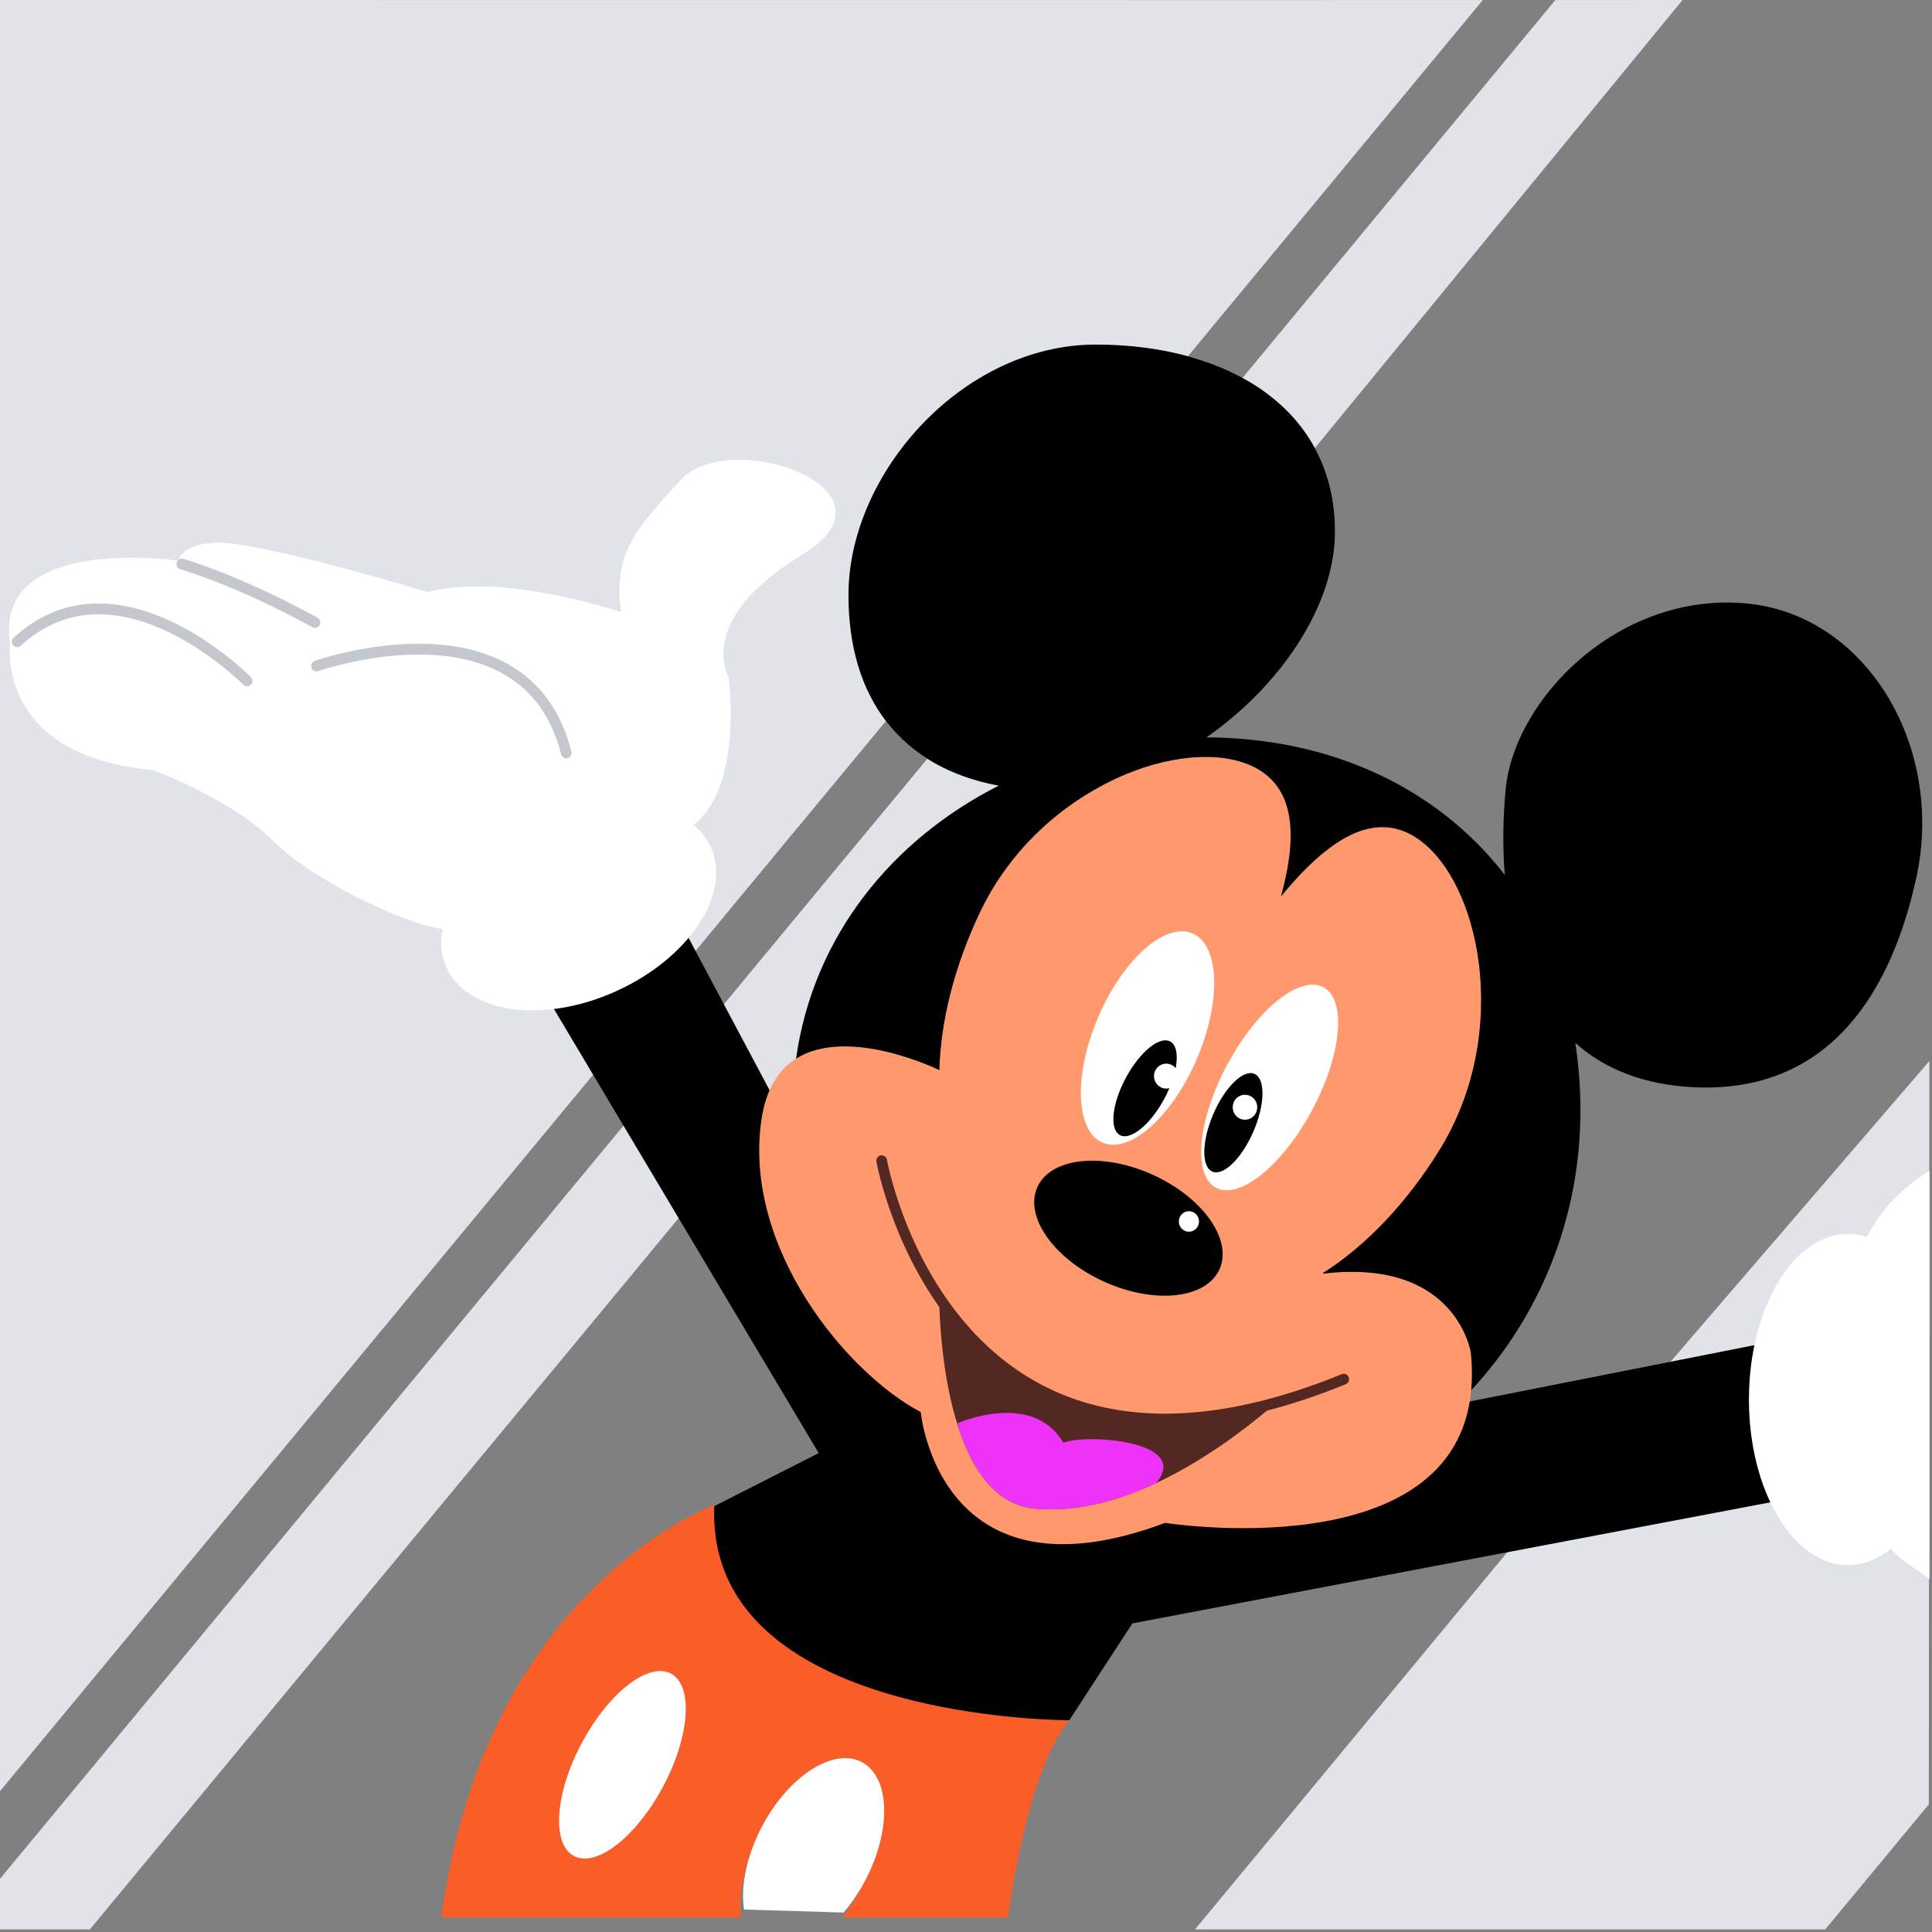 <svg viewBox="0 0 454 454" xmlns="http://www.w3.org/2000/svg" fill-rule="evenodd" clip-rule="evenodd" stroke-linecap="round" stroke-linejoin="round" stroke-miterlimit="1.5"><rect x="0" y="0" width="454" height="454" fill="#808080" stroke="none"/><g transform="scale(2.667)"><path fill="none" d="M0 0h170v170H0z"/><clipPath id="a"><path d="M0 0h170v170H0z"/></clipPath><g clip-path="url(#a)"><path d="M137.038.007L107.86 35.254l-9.161 11.071-.239.279v.01L83.97 64.103l-2.05 2.49-3.95 4.771-4.95 5.96v.01l-9.18 11.08v.01l-22.271 26.9-41.616 50.275v4.404l7.961.001 32.519-39.289 16.78-20.26v-.011l11.64-14.06 35.04-42.329L148.248 0l-11.21.007zM134.289 134.974l-29 35.03h55.53l9.13-11.021.051-65.501-35.711 41.492z" fill="#e0e3e8" fill-rule="nonzero"/><path d="M116.926.008l.004-.004h13.721l-28.71 34.68-2.723 3.281-19.11 23.09-1.297 1.57-14.543 17.55v.008L52.021 94.984c0 .011-.011.011-.011.011L-.052 157.883v-16.568l.053-.063V0l116.925.008z" fill="#e0e3e8"/><g transform="matrix(.304 0 0 .309 -391.092 -639.858)"><path d="M1604.122 2168.99c38.585 0 69.3 18.58 69.3 53.34 0 34.76-42.775 73.83-81.36 73.83-38.584 0-59.667-20.99-59.667-55.75 0-34.76 33.143-71.42 71.727-71.42z" fill="#e0e3e8"/><path d="M1523.78 2485.08l-85.75-141.5c-1.63-30.46 34.92-29.65 34.92-29.65l40.62 75.13 48.01 79.85 126.21 6.25 110.15-21.43s-7.81 33.2 5.99 44.58l-189.24 35.33-18.28 27.61s-113.71 12.19-103.15-60.91l30.52-15.26z"/><path d="M1517.38 2372.53c15.23-9.31 41.35 3.33 41.35 3.33-.01 0 0 .01.02.03.33-13.71 4.26-29.6 11.9-45.29 17.39-35.73 59.51-50.78 79.18-41.21 11.9 5.79 12.87 19.27 7.94 36.93 13.57-16.23 26.71-24.51 38.98-16.85 18.55 11.59 28.14 55.28 7.09 88.98-9.75 15.61-21.89 27.84-33.95 35.32l.22.12c38.76-4.45 42.71 22.71 42.71 22.71l.03.37c.35 3.64.36 7.02.04 10.18.04 0 .01 0 0 0-4.69 50.92-88.7 37.83-88.7 37.83-65.66 24.19-70.84-31.6-70.84-31.6-21.48-11.11-51.6-46.9-46.17-83.37 1.33-8.91 5.09-14.31 10.02-17.37l.18-.11z" fill="#ff996d"/><path d="M1517.2 2372.64c5.04-35.09 27.91-62.49 58.74-77.87-28.29-5.2-43.54-24.8-43.54-54.36 0-34.76 33.14-71.42 71.72-71.42 38.59 0 69.31 18.58 69.31 53.34 0 21.25-15.99 44.11-37.23 58.67 36.44.16 67.11 14.64 86.42 39.2-.65-7.98-.51-16.13.22-24.04 2.4-26.21 32.91-56.72 69.84-53.35 34.62 3.16 57.62 40.7 49.19 78.35-8.42 37.66-28.82 61.12-64.15 59.61-14.98-.64-26.29-5.34-34.66-12.65.98 6.2 1.49 12.66 1.49 19.34 0 30.91-12.05 59-31.66 79.69.32-3.16.31-6.54-.04-10.18l-.03-.37s-3.95-27.16-42.71-22.71l-.22-.12c12.06-7.48 24.2-19.71 33.95-35.32 21.05-33.7 11.46-77.39-7.09-88.98-12.27-7.66-25.41.62-38.98 16.85 4.93-17.66 3.96-31.14-7.94-36.93-19.67-9.57-61.79 5.48-79.18 41.21-7.64 15.69-11.57 31.58-11.9 45.29-.02-.02-.03-.03-.02-.03 0 0-26.33-12.74-41.53-3.22z"/><g transform="matrix(1.177 .52 -.404 .915 672.37 -636.681)"><ellipse cx="1615.82" cy="2364.13" rx="12.034" ry="32.544" fill="#fff"/><clipPath id="b"><ellipse cx="1615.82" cy="2364.13" rx="12.034" ry="32.544"/></clipPath><g clip-path="url(#b)"><ellipse cx="1616.9" cy="2380.74" rx="6.326" ry="15.213" transform="matrix(.774 .086 -.067 .996 527.841 -132.742)"/></g></g><circle cx="1622.52" cy="2356.13" r="3.555" fill="#fff" transform="translate(1.987 21.46)"/><g transform="matrix(-1.013 -.555 -.481 .877 4428.45 1204.26)"><ellipse cx="1615.82" cy="2364.13" rx="12.034" ry="32.544" fill="#fff"/><clipPath id="c"><ellipse cx="1615.82" cy="2364.13" rx="12.034" ry="32.544"/></clipPath><g clip-path="url(#c)"><ellipse cx="1616.9" cy="2380.74" rx="6.326" ry="15.213" transform="matrix(.862 .086 -.075 .996 404.4 -132.275)"/></g></g><circle cx="1622.52" cy="2356.13" r="3.555" fill="#fff" transform="scale(-1 1) rotate(-52.549 18.325 5683.022)"/><ellipse cx="1613.55" cy="2420.96" rx="28.881" ry="16.792" transform="rotate(23.6 1613.553 2420.946)"/><circle cx="1631.08" cy="2419.03" r="2.925" fill="#fff"/><path d="M1542.03 2401.71s19.44 108.28 133.92 62.3" fill="none" stroke="#532822" stroke-width="3.09"/><path d="M1656.82 2470.34c-72.16 19.01-98.12-30.14-98.12-30.14s-.45 57.91 27.54 60.69c28 2.77 57.32-19.14 70.58-30.55" fill="#532822"/><clipPath id="d"><path d="M1656.82 2470.34c-72.16 19.01-98.12-30.14-98.12-30.14s-.45 57.91 27.54 60.69c28 2.77 57.32-19.14 70.58-30.55"/></clipPath><g clip-path="url(#d)"><path d="M1622.08 2493.02c-3.03 3.97-16.38 11.93-35.3 9.04-18.93-2.9-22.72-25.51-22.72-25.51s21.73-9.45 30.62 5.6c6.32-2.63 36.2-.69 27.4 10.87z" fill="#ef32f9"/></g><path d="M1501.3 2617.5h-86.89c12.67-94.22 79.12-117.61 79.12-117.61-2.93 61.73 102.88 61.36 102.88 61.36-12.45 14.26-17.76 56.25-17.76 56.25h-48.13c2.24-2.56 4.75-6.92 6.54-10.19 7.81-14.33 7.54-29.57-.61-34.01-8.15-4.45-21.11 3.57-28.92 17.9-4.64 8.5-7.27 19.59-6.23 26.3z" fill="#f95e28"/><ellipse cx="1459.74" cy="2576.56" rx="13.32" ry="29.565" fill="#fff" transform="rotate(28.612 1468.409 2589.276)"/><path d="M1502.148 2615.232c-1.044-6.709.747-15.529 5.387-24.035 7.815-14.327 20.774-22.34 28.922-17.896 8.148 4.445 8.426 19.678.61 34.005-1.786 3.275-3.839 6.221-6.083 8.779l-28.836-.853zM1414.7 2335.63c-12.24-1.72-38.63-14.68-48.95-25.01-12.19-12.18-34.93-20.3-34.93-20.3-45.89-4.06-41.42-36.15-41.42-36.15-4.88-31.27 48.73-23.55 48.73-23.55s.87-4.71 10.79-5.14c12.41-.54 61.5 14.07 61.5 14.07 21.93-5.68 56.04 5.69 56.04 5.69-2.03-16.25 3.25-22.74 17.46-37.77 14.22-15.02 66.2 2.84 34.93 21.52-31.27 18.69-21.12 34.93-21.12 34.93 2.77 28.58-5.86 38.79-10.23 42.07 2.25 1.8 4 4.01 5.14 6.6 5.83 13.26-6.66 31.6-27.87 40.92s-43.16 6.12-48.99-7.15c-1.46-3.33-1.77-6.98-1.08-10.73z" fill="#fff"/><path d="M1339.18 2231.57s16.31 4.57 38.58 16.66M1358.11 2264.9s-37.48-37.48-66.65-11.18M1378.23 2260.64s60.58-20.98 72.39 24.8" fill="none" stroke="#c4c8ce" stroke-width="3.09"/><path d="M1845.72 2404.64v116.44c-2.68-2.59-9.1-5.54-11.11-8.81-3.79 3.04-8.04 4.75-12.54 4.75-15.83 0-28.68-21.15-28.68-47.21 0-26.05 12.85-47.21 28.68-47.21 1.87 0 3.71.3 5.48.86 6.63-12.85 18.17-18.82 18.17-18.82z" fill="#fff"/></g></g></g></svg>